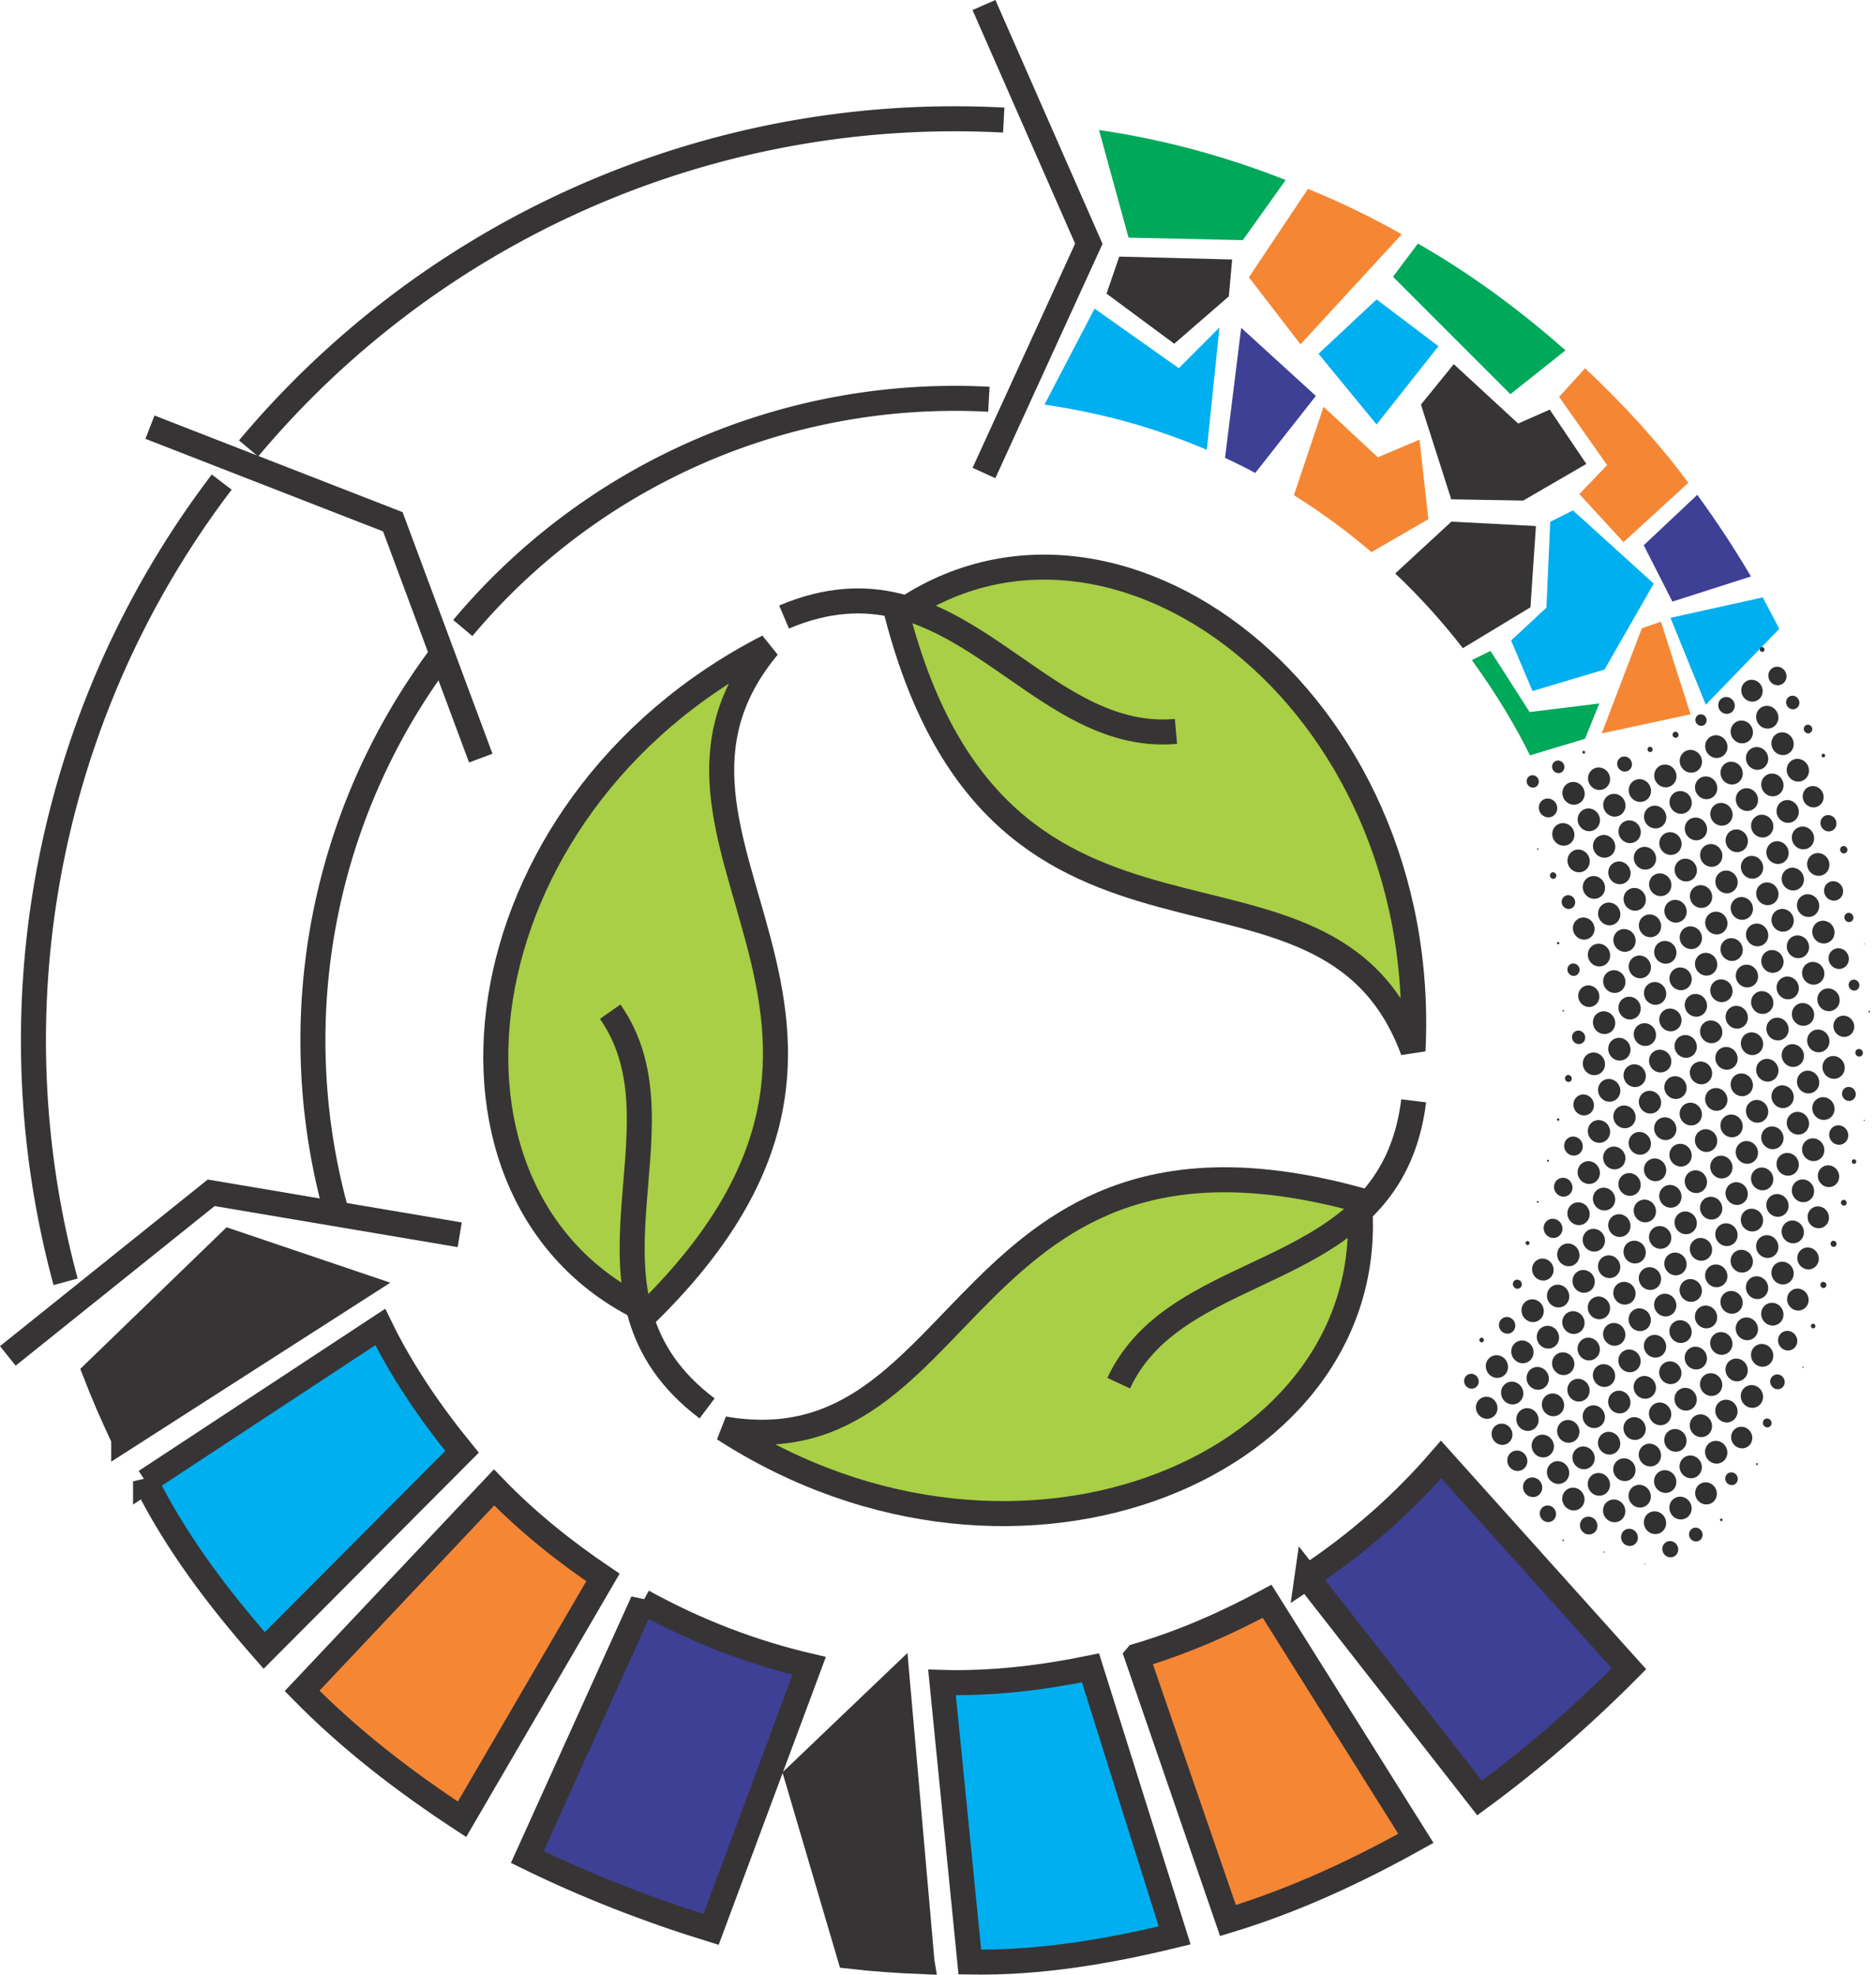 <?xml version="1.0" encoding="UTF-8"?>
<svg xmlns="http://www.w3.org/2000/svg" xml:space="preserve" width="300.945" height="316.669" style="shape-rendering:geometricPrecision;text-rendering:geometricPrecision;image-rendering:optimizeQuality;fill-rule:evenodd;clip-rule:evenodd" viewBox="0 0 951.78 1001.51">
  <defs>
    <style>.str0,.str1{stroke:#373435;stroke-width:12.69;stroke-miterlimit:2.613}.fil0{fill:none}.fil4{fill:#373435}.fil2{fill:#f58634}.fil6{fill:#a8cf45}.fil1{fill:#00afef}.fil5{fill:#00a859}.fil3{fill:#3e4095}</style>
  </defs>
  <g id="Layer_x0020_1">
    <g id="_2066851836448">
      <path d="M484.37 60.24c258.14 0 467.41 209.26 467.41 467.41 0 258.14-209.27 467.41-467.41 467.41S16.96 785.79 16.96 527.65 226.23 60.24 484.37 60.24" class="fil0"></path>
      <circle cx="484.37" cy="527.64" r="325.61" class="fil0"></circle>
      <path d="M126.11 227.44c88.81-105.98 219.99-167.2 358.26-167.2 8.29 0 16.59.22 24.87.66M33.29 650.09a467.6 467.6 0 0 1-16.32-122.45c0-102.29 33.55-201.76 95.52-283.14" class="fil0 str0"></path>
      <path d="M234.8 318.51c61.87-73.83 153.25-116.48 249.57-116.48 5.78 0 11.56.15 17.33.46M171.48 617.76a325.5 325.5 0 0 1-12.72-90.11c0-71.01 23.21-140.07 66.1-196.67" class="fil0 str1"></path>
      <path d="M73.85 751.3c39.69-26.1 79.39-52.2 119.08-78.3 10.88 22.32 25.14 43.24 41.47 63.31L134.04 837.06c-23.12-26.33-44.29-54.11-60.19-85.77zM492.04 995.08c-4.7-47.27-9.41-94.54-14.12-141.81 24.82.72 49.97-2.2 75.33-7.37 14.23 45.22 28.46 90.43 42.69 135.65-34.06 8.27-68.48 14.14-103.9 13.53z" class="fil1" style="stroke:#373435;stroke-width:12.69;stroke-miterlimit:2.613"></path>
      <path d="M250.66 754.37c17.03 17.63 35.68 32.44 55.24 45.67l-71.49 122.64c-29.39-19.24-56.92-40.44-81.15-65.13 32.47-34.39 64.93-68.79 97.4-103.18zM576.79 839.87c23.52-6.91 45.29-16.55 66.08-27.75 25.16 40.08 50.32 80.15 75.47 120.23-30.68 17.11-62.23 31.66-95.34 41.68-15.41-44.72-30.81-89.44-46.22-134.15z" class="fil2" style="stroke:#373435;stroke-width:12.69;stroke-miterlimit:2.613"></path>
      <path d="M326.13 812.29c27.65 15.23 55.81 25.87 84.41 32.56-16.59 44.56-33.19 89.12-49.78 133.68-32.23-9.94-63.36-22.09-93.23-36.72 19.53-43.18 39.07-86.35 58.6-129.53zM663.11 799.89c26.32-17.43 48.81-37.44 68.01-59.67 31.78 35.37 63.55 70.75 95.33 106.12-23.76 23.94-48.96 45.88-75.78 65.55l-87.56-112.01z" class="fil3" style="stroke:#373435;stroke-width:12.69;stroke-miterlimit:2.613"></path>
      <path d="m62.77 729.7 120.71-77.38-66.9-22.63-68.42 66.21c4.32 11.24 9.3 22.51 14.61 33.79zM467.77 994.87l-12.54-142.83-51.08 48.77 26.91 91.33c11.96 1.39 24.25 2.21 36.71 2.74z" class="fil4" style="stroke:#373435;stroke-width:12.69;stroke-miterlimit:2.613"></path>
      <path d="m3.97 687.67 103.17-82.72 126.09 21.29M76.08 216.65l123.22 47.98 44.61 119.85M499.21 2.55l53.2 121.07-53.2 116.28" class="fil0" style="stroke:#373435;stroke-width:12.69;stroke-miterlimit:2.613"></path>
      <path d="m557.58 65.94 14.98 54.57 57.97 1.29 21.74-30.5c-30.16-11.91-61.66-20.53-94.69-25.36" class="fil5"></path>
      <path d="m567.84 130.14 57.29 1.47-1.69 18.7-27.69 24.02-34.35-25.41z" class="fil4"></path>
      <path d="m529.91 205.19 25.42-48.66 42.72 30.2 20.62-20.62-6.38 62.02c-25.69-10.81-50.87-18.26-82.39-22.93z" class="fil1"></path>
      <path d="m633.62 140.65 29.96-44.83c17.48 7.09 33.16 14.8 47.57 23.02l-51.35 55.79z" class="fil2"></path>
      <path d="m621.51 232.24 8.21-65.97 37.88 34.53-30.75 39.07c-5.01-2.69-10.11-5.25-15.34-7.63" class="fil3"></path>
      <path d="m668.94 179.42 29.46-27.55 31.39 23.7-31.39 39.72z" class="fil1"></path>
      <path d="m656.45 251.16 15.05-44.84 27.54 25.62 21.14-8.97 4.48 40.35-28.85 16.69c-12.32-10.46-25.36-20.17-39.36-28.85" class="fil2"></path>
      <path d="m719.37 123.52-12.64 16.83 59.57 59.57 27.93-22.22c-23.59-20.87-48.46-39.09-74.86-54.18" class="fil5"></path>
      <path d="m720.91 205.19 16.66-20.5 32.66 30.11 16.02-7.05 18.57 27.54-32.02 18.58-36.52-.64zM707.86 290.84l28.5-26.28 42.89 2.23-2.79 41.22-34.29 20.72c-10-12.89-21.25-25.55-34.32-37.89z" class="fil4"></path>
      <path d="m804.18 186.77-13.16 14.51 24.34 34.59-14.09 14.73 22.42 24.34 32.87-30.08c-14.72-19.91-32.31-39.25-52.38-58.09" class="fil2"></path>
      <path d="m786.5 264.62 11.53-5.76 40.99 37.15-24.98 43.56-36.51 10.89-10.89-25.62 17.93-16.66z" class="fil1"></path>
      <path d="m746.74 334.77 9.45-4.64 19.86 31 35.36-4.36-7.27 17.92-27.92 8.39c-6.98-14.17-16.39-30.2-29.48-48.31" class="fil5"></path>
      <path d="m861.12 250.95-27.17 25.58 14.53 28.58 39.85-12.75c-8.3-14.15-17.42-27.93-27.21-41.41" class="fil3"></path>
      <path d="m902.71 318.92-37.28 38.5-17.92-44.08 46.84-10.36z" class="fil1"></path>
      <path d="m842.67 315.28 15.01 46.98-45.04 9.69 20.34-53.28z" class="fil2"></path>
      <path d="M367.2 724.66c150.26 97.02 335.09 17.58 322.39-116.09C485.35 552.45 494 746.59 367.2 724.66z" class="fil6" style="stroke:#373435;stroke-width:12.69;stroke-miterlimit:2.613"></path>
      <path d="M567.56 701.5c30.78-66.12 138.06-48.95 149.66-143.19" class="fil0" style="stroke:#373435;stroke-width:12.69;stroke-miterlimit:2.613"></path>
      <path d="M389.69 327.99c-159.15 81.62-182.77 281.41-60.66 337.25 150.73-148.81-21.73-238.4 60.66-337.25z" class="fil6" style="stroke:#373435;stroke-width:12.69;stroke-miterlimit:2.613"></path>
      <path d="M309.57 513.09c41.87 59.72-26.64 144.04 49.17 201.21" class="fil0" style="stroke:#373435;stroke-width:12.69;stroke-miterlimit:2.613"></path>
      <path d="M716.87 532.9c8.89-178.64-152.32-298.99-261.73-221.16 53.51 204.94 217.33 100.38 261.73 221.16z" class="fil6" style="stroke:#373435;stroke-width:12.69;stroke-miterlimit:2.613"></path>
      <path d="M596.63 370.96c-72.66 6.4-111.42-95.09-198.84-58.02" class="fil0" style="stroke:#373435;stroke-width:12.69;stroke-miterlimit:2.613"></path>
      <path d="M793.41 781a.393.393 0 0 0-.52-.15c-.18.1-.24.34-.13.52.11.19.34.25.52.15s.24-.34.13-.52m-4.55-15.3c-1.17-2.03-3.71-2.76-5.66-1.64-1.95 1.13-2.59 3.69-1.41 5.72 1.17 2.03 3.71 2.76 5.66 1.64 1.95-1.13 2.58-3.69 1.41-5.72m-7.11-13.82c-1.39-2.4-4.38-3.27-6.69-1.94s-3.06 4.36-1.67 6.76 4.38 3.27 6.69 1.94 3.06-4.36 1.67-6.76m-7.59-13.54c-1.44-2.5-4.56-3.4-6.97-2.02-2.4 1.39-3.18 4.54-1.74 7.04s4.56 3.4 6.97 2.02c2.4-1.39 3.18-4.54 1.74-7.04m-7.59-13.54c-1.5-2.6-4.74-3.54-7.24-2.09-2.5 1.44-3.31 4.72-1.81 7.32s4.74 3.54 7.24 2.09c2.5-1.44 3.31-4.72 1.81-7.32m-7.59-13.54c-1.56-2.7-4.92-3.67-7.51-2.17s-3.43 4.9-1.88 7.59c1.56 2.7 4.92 3.67 7.51 2.17s3.43-4.9 1.88-7.59m-9.28-12.57c-1.05-1.82-3.33-2.48-5.08-1.47s-2.32 3.31-1.27 5.13 3.33 2.48 5.08 1.47 2.32-3.31 1.27-5.13m64.33 88.33c-.08-.14-.26-.19-.39-.11-.14.08-.18.26-.1.4s.26.19.4.11.18-.26.1-.4zm-4.21-15.5c-1.26-2.18-3.99-2.97-6.08-1.76-2.1 1.21-2.78 3.96-1.52 6.15 1.26 2.18 3.99 2.97 6.08 1.76 2.1-1.21 2.78-3.96 1.52-6.15m-6.72-14.05c-1.61-2.79-5.08-3.79-7.76-2.24s-3.54 5.06-1.94 7.84c1.61 2.78 5.08 3.79 7.76 2.24s3.54-5.06 1.94-7.84m-7.76-13.44c-1.61-2.78-5.08-3.79-7.76-2.24s-3.54 5.06-1.94 7.84c1.61 2.78 5.08 3.79 7.76 2.24s3.54-5.06 1.94-7.84m-7.76-13.44c-1.61-2.79-5.08-3.79-7.76-2.24-2.68 1.54-3.54 5.06-1.94 7.84 1.61 2.78 5.08 3.79 7.76 2.24 2.68-1.54 3.54-5.06 1.94-7.84m-7.76-13.44c-1.61-2.79-5.08-3.79-7.76-2.24s-3.54 5.06-1.94 7.84c1.61 2.78 5.08 3.79 7.76 2.24s3.54-5.06 1.94-7.84m-7.76-13.44c-1.61-2.78-5.08-3.79-7.76-2.24s-3.54 5.06-1.94 7.84c1.61 2.78 5.08 3.79 7.76 2.24s3.54-5.06 1.94-7.84m-7.78-13.43c-1.6-2.77-5.06-3.77-7.73-2.23s-3.53 5.03-1.93 7.81c1.6 2.77 5.06 3.77 7.73 2.24 2.67-1.54 3.53-5.04 1.93-7.81zm-11.6-11.23c-.33-.57-1.04-.77-1.58-.46-.55.32-.72 1.03-.39 1.6s1.04.77 1.58.46c.55-.32.72-1.03.39-1.6m81.98 113.99c-.06-.11-.2-.15-.3-.09-.11.06-.14.2-.08.31s.2.15.3.09c.11-.06.14-.2.08-.31m-4.28-15.45c-1.22-2.11-3.84-2.87-5.87-1.7s-2.68 3.83-1.47 5.93c1.22 2.11 3.85 2.87 5.87 1.7s2.68-3.83 1.46-5.93zm-6.58-14.13c-1.61-2.78-5.08-3.79-7.76-2.24s-3.54 5.06-1.94 7.84c1.61 2.79 5.08 3.79 7.76 2.24s3.54-5.06 1.94-7.84m-7.76-13.44c-1.61-2.79-5.08-3.79-7.76-2.24-2.68 1.54-3.54 5.06-1.94 7.84 1.61 2.78 5.08 3.79 7.76 2.24 2.68-1.54 3.54-5.06 1.94-7.84m-7.76-13.44c-1.61-2.79-5.08-3.79-7.76-2.24s-3.54 5.06-1.94 7.84c1.61 2.78 5.08 3.79 7.76 2.24s3.54-5.06 1.94-7.84m-7.76-13.44c-1.61-2.79-5.08-3.79-7.76-2.24s-3.54 5.06-1.94 7.84c1.61 2.78 5.08 3.79 7.76 2.24s3.54-5.06 1.94-7.84m-7.76-13.44c-1.61-2.78-5.08-3.79-7.76-2.24s-3.54 5.06-1.94 7.84c1.61 2.79 5.08 3.79 7.76 2.24s3.54-5.06 1.94-7.84M785 696.26c-1.61-2.78-5.08-3.79-7.76-2.24-2.68 1.54-3.54 5.06-1.94 7.84 1.61 2.79 5.08 3.79 7.76 2.24 2.68-1.54 3.54-5.06 1.94-7.84m-7.76-13.44c-1.61-2.78-5.08-3.79-7.76-2.24s-3.54 5.06-1.94 7.84c1.61 2.78 5.08 3.79 7.76 2.24s3.54-5.06 1.94-7.84m-9.05-12.7c-1.18-2.04-3.73-2.78-5.69-1.65s-2.6 3.71-1.42 5.75 3.73 2.78 5.69 1.64c1.96-1.13 2.6-3.71 1.42-5.75zm82.68 113.58c-1.15-1.99-3.63-2.7-5.54-1.6s-2.53 3.61-1.38 5.6 3.63 2.7 5.54 1.6 2.53-3.61 1.38-5.59zm-6.37-14.24c-1.61-2.78-5.08-3.79-7.76-2.24-2.68 1.54-3.54 5.06-1.94 7.84 1.61 2.79 5.08 3.79 7.76 2.24 2.68-1.54 3.54-5.06 1.94-7.84m-7.76-13.44c-1.61-2.78-5.08-3.79-7.76-2.24s-3.54 5.06-1.94 7.84c1.61 2.78 5.08 3.79 7.76 2.24s3.54-5.06 1.94-7.84m-7.76-13.44c-1.61-2.79-5.08-3.79-7.76-2.24s-3.54 5.06-1.94 7.84c1.61 2.78 5.08 3.79 7.76 2.24s3.54-5.06 1.94-7.84m-7.76-13.44c-1.61-2.78-5.08-3.79-7.76-2.24s-3.54 5.06-1.94 7.84c1.61 2.78 5.08 3.79 7.76 2.24s3.54-5.06 1.94-7.84m-7.76-13.44c-1.61-2.79-5.08-3.79-7.76-2.24s-3.54 5.06-1.94 7.84c1.61 2.78 5.08 3.79 7.76 2.24s3.54-5.06 1.94-7.84m-7.76-13.44c-1.61-2.79-5.08-3.79-7.76-2.24s-3.54 5.06-1.94 7.84c1.61 2.78 5.08 3.79 7.76 2.24s3.54-5.06 1.94-7.84m-7.76-13.44c-1.61-2.78-5.08-3.79-7.76-2.24s-3.54 5.06-1.94 7.84c1.61 2.79 5.08 3.79 7.76 2.24s3.54-5.06 1.94-7.84m-7.76-13.44c-1.61-2.78-5.08-3.79-7.76-2.24s-3.54 5.06-1.94 7.84c1.61 2.79 5.08 3.79 7.76 2.24s3.54-5.06 1.94-7.84m-7.76-13.44c-1.61-2.79-5.08-3.79-7.76-2.24-2.68 1.54-3.54 5.06-1.94 7.84 1.61 2.78 5.08 3.79 7.76 2.24 2.68-1.54 3.54-5.06 1.94-7.84m-10.67-11.76c-.64-1.12-2.03-1.52-3.1-.9s-1.42 2.02-.77 3.14c.64 1.11 2.03 1.52 3.1.9s1.42-2.02.77-3.13zm91.55 126.39c-.98-1.69-3.09-2.3-4.71-1.36-1.63.94-2.16 3.07-1.18 4.77.98 1.69 3.09 2.3 4.72 1.36s2.15-3.07 1.18-4.76zm-5.86-14.54c-1.61-2.78-5.08-3.79-7.76-2.24s-3.54 5.06-1.94 7.84c1.61 2.79 5.08 3.79 7.76 2.24s3.54-5.06 1.94-7.84m-7.76-13.44c-1.61-2.78-5.08-3.79-7.76-2.24s-3.54 5.06-1.94 7.84c1.61 2.79 5.08 3.79 7.76 2.24s3.54-5.06 1.94-7.84m-7.76-13.44c-1.61-2.79-5.08-3.79-7.76-2.24s-3.54 5.06-1.94 7.84c1.61 2.78 5.08 3.79 7.76 2.24s3.54-5.06 1.94-7.84m-7.76-13.44c-1.61-2.79-5.08-3.79-7.76-2.24s-3.54 5.06-1.94 7.84c1.61 2.78 5.08 3.79 7.76 2.24s3.54-5.06 1.94-7.84m-7.76-13.44c-1.61-2.78-5.08-3.79-7.76-2.24s-3.54 5.06-1.94 7.84c1.61 2.78 5.08 3.79 7.76 2.24s3.54-5.06 1.94-7.84m-7.76-13.44c-1.61-2.78-5.08-3.79-7.76-2.24s-3.54 5.06-1.94 7.84c1.61 2.79 5.08 3.79 7.76 2.24s3.54-5.06 1.94-7.84m-7.76-13.44c-1.61-2.78-5.08-3.79-7.76-2.24-2.68 1.54-3.54 5.06-1.94 7.84 1.61 2.79 5.08 3.79 7.76 2.24 2.68-1.54 3.54-5.06 1.94-7.84m-7.76-13.44c-1.61-2.78-5.08-3.79-7.76-2.24s-3.54 5.06-1.94 7.84c1.61 2.78 5.08 3.79 7.76 2.24s3.54-5.06 1.94-7.84m-7.76-13.44c-1.61-2.78-5.08-3.79-7.76-2.24s-3.54 5.06-1.94 7.84c1.61 2.78 5.08 3.79 7.76 2.24s3.54-5.06 1.94-7.84m-7.93-13.34c-1.55-2.69-4.9-3.66-7.48-2.16-2.58 1.49-3.42 4.88-1.87 7.56 1.55 2.69 4.9 3.65 7.48 2.16s3.42-4.88 1.87-7.56m-11.58-11.24c-.28-.49-.9-.67-1.37-.4s-.63.89-.34 1.38c.28.49.9.67 1.37.39.47-.27.63-.89.34-1.38zm98 140.59a.64.64 0 0 0-.88-.25c-.31.18-.4.57-.22.89s.58.43.88.25.4-.57.22-.89m-3.6-15.85c-1.56-2.71-4.94-3.68-7.54-2.18s-3.45 4.92-1.89 7.63 4.94 3.69 7.55 2.18c2.6-1.5 3.45-4.92 1.88-7.63m-7.63-13.52c-1.61-2.78-5.08-3.79-7.76-2.24s-3.55 5.06-1.94 7.84c1.61 2.79 5.08 3.79 7.76 2.24s3.54-5.06 1.94-7.84m-7.76-13.44c-1.61-2.78-5.08-3.79-7.76-2.24s-3.54 5.06-1.94 7.84c1.61 2.78 5.08 3.79 7.76 2.24s3.54-5.06 1.94-7.84m-7.76-13.44c-1.61-2.78-5.08-3.79-7.76-2.24s-3.54 5.06-1.94 7.84c1.61 2.78 5.08 3.79 7.76 2.24s3.54-5.06 1.94-7.84m-7.76-13.44c-1.61-2.79-5.08-3.79-7.76-2.24s-3.55 5.06-1.94 7.84 5.08 3.79 7.76 2.24 3.54-5.06 1.94-7.84m-7.76-13.44c-1.61-2.79-5.08-3.79-7.76-2.24s-3.54 5.06-1.94 7.84c1.61 2.79 5.08 3.79 7.76 2.24s3.54-5.06 1.94-7.84m-7.76-13.44c-1.61-2.78-5.08-3.79-7.76-2.24s-3.55 5.06-1.94 7.84 5.08 3.79 7.76 2.24 3.54-5.06 1.94-7.84m-7.76-13.44c-1.61-2.78-5.08-3.79-7.76-2.24s-3.54 5.06-1.94 7.84c1.61 2.78 5.08 3.79 7.76 2.24s3.54-5.06 1.94-7.84m-7.76-13.44c-1.61-2.79-5.08-3.79-7.76-2.24s-3.54 5.06-1.94 7.84c1.61 2.78 5.08 3.79 7.76 2.24s3.54-5.06 1.94-7.84m-7.76-13.44c-1.61-2.79-5.08-3.79-7.76-2.24s-3.55 5.06-1.94 7.84 5.08 3.79 7.76 2.24 3.54-5.06 1.94-7.84m-8.52-13.01c-1.36-2.35-4.28-3.19-6.54-1.89s-2.99 4.26-1.63 6.61 4.28 3.19 6.54 1.89 2.99-4.26 1.63-6.61m-11.47-11.3c-.13-.22-.4-.3-.61-.18a.45.45 0 0 0-.15.62c.13.22.4.3.61.18s.28-.4.15-.61zm100.64 139.07c-.9-1.56-2.85-2.13-4.35-1.26s-1.99 2.84-1.08 4.4c.9 1.56 2.85 2.13 4.35 1.26s1.99-2.84 1.09-4.4zm-5.63-14.67c-1.61-2.78-5.08-3.79-7.76-2.24s-3.54 5.06-1.94 7.84c1.61 2.78 5.08 3.79 7.76 2.24s3.54-5.06 1.94-7.84m-7.76-13.44c-1.61-2.79-5.08-3.79-7.76-2.24s-3.54 5.06-1.94 7.84c1.61 2.78 5.08 3.79 7.76 2.24s3.54-5.06 1.94-7.84m-7.76-13.44c-1.61-2.79-5.08-3.79-7.76-2.24-2.68 1.54-3.54 5.06-1.94 7.84 1.61 2.78 5.08 3.79 7.76 2.24 2.68-1.54 3.54-5.06 1.94-7.84m-7.76-13.44c-1.61-2.78-5.08-3.79-7.76-2.24s-3.54 5.06-1.94 7.84c1.61 2.78 5.08 3.79 7.76 2.24s3.54-5.06 1.94-7.84m-7.76-13.44c-1.61-2.79-5.08-3.79-7.76-2.24s-3.54 5.06-1.94 7.84c1.61 2.78 5.08 3.79 7.76 2.24s3.54-5.06 1.94-7.84m-7.76-13.44c-1.61-2.78-5.08-3.79-7.76-2.24s-3.54 5.06-1.94 7.84c1.61 2.79 5.08 3.79 7.76 2.24s3.54-5.06 1.94-7.84M829 653.08c-1.61-2.78-5.08-3.79-7.76-2.24s-3.54 5.06-1.94 7.84c1.61 2.79 5.08 3.79 7.76 2.24s3.55-5.06 1.94-7.84m-7.76-13.44c-1.61-2.78-5.08-3.79-7.76-2.24s-3.54 5.06-1.94 7.84c1.61 2.78 5.08 3.79 7.76 2.24s3.54-5.06 1.94-7.84m-7.76-13.44c-1.61-2.78-5.08-3.79-7.76-2.24s-3.54 5.06-1.94 7.84c1.61 2.78 5.08 3.79 7.76 2.24s3.54-5.06 1.94-7.84m-7.76-13.44c-1.61-2.79-5.08-3.79-7.76-2.24s-3.54 5.06-1.94 7.84c1.61 2.78 5.08 3.79 7.76 2.24s3.54-5.06 1.94-7.84m-8.6-12.96c-1.33-2.3-4.2-3.13-6.42-1.86-2.21 1.28-2.93 4.18-1.6 6.49 1.33 2.3 4.2 3.14 6.42 1.86s2.93-4.18 1.6-6.49m-11.35-11.37c-.14-.24-.44-.33-.67-.19-.23.13-.3.44-.17.68.14.24.44.33.67.19.23-.13.3-.44.17-.68m106.06 153.86c-.14-.24-.44-.33-.67-.19-.23.13-.3.44-.17.68.14.24.44.33.67.19.23-.13.31-.44.17-.68m-3.58-15.86c-1.52-2.64-4.82-3.6-7.36-2.13s-3.36 4.8-1.84 7.44c1.53 2.64 4.82 3.6 7.36 2.13s3.36-4.8 1.84-7.44m-7.51-13.58c-1.61-2.79-5.08-3.79-7.76-2.24s-3.54 5.06-1.94 7.84c1.61 2.78 5.08 3.79 7.76 2.24s3.54-5.06 1.94-7.84m-7.76-13.44c-1.61-2.79-5.08-3.79-7.76-2.24s-3.54 5.06-1.94 7.84c1.61 2.78 5.08 3.79 7.76 2.24s3.54-5.06 1.94-7.84m-7.76-13.44c-1.61-2.78-5.08-3.79-7.76-2.24s-3.54 5.06-1.94 7.84c1.61 2.78 5.08 3.79 7.76 2.24s3.54-5.06 1.94-7.84m-7.76-13.44c-1.61-2.79-5.08-3.79-7.76-2.24-2.68 1.54-3.54 5.06-1.94 7.84 1.61 2.79 5.08 3.79 7.76 2.24s3.54-5.06 1.94-7.84m-7.76-13.44c-1.61-2.78-5.08-3.79-7.76-2.24s-3.54 5.06-1.94 7.84c1.61 2.78 5.08 3.79 7.76 2.24s3.54-5.06 1.94-7.84m-7.76-13.44c-1.61-2.78-5.08-3.79-7.76-2.24s-3.54 5.06-1.94 7.84c1.61 2.78 5.08 3.79 7.76 2.24s3.54-5.06 1.94-7.84m-7.76-13.44c-1.61-2.78-5.08-3.79-7.76-2.24s-3.54 5.06-1.94 7.84c1.61 2.78 5.08 3.79 7.76 2.24s3.54-5.06 1.94-7.84m-7.76-13.44c-1.61-2.79-5.08-3.79-7.76-2.24-2.68 1.54-3.54 5.06-1.94 7.84 1.61 2.78 5.08 3.79 7.76 2.24 2.68-1.54 3.54-5.06 1.94-7.84m-7.76-13.44c-1.61-2.79-5.08-3.79-7.76-2.24s-3.54 5.06-1.94 7.84c1.61 2.78 5.08 3.79 7.76 2.24s3.54-5.06 1.94-7.84m-7.76-13.44c-1.61-2.79-5.08-3.79-7.76-2.24s-3.54 5.06-1.94 7.84c1.61 2.78 5.08 3.79 7.76 2.24s3.54-5.06 1.94-7.84m-8.56-12.98c-1.34-2.33-4.24-3.17-6.48-1.87-2.24 1.29-2.96 4.22-1.62 6.55s4.24 3.17 6.48 1.87c2.24-1.29 2.96-4.22 1.62-6.55m-11.3-11.4c-.17-.3-.54-.4-.82-.24s-.37.54-.2.83c.17.3.54.4.82.24a.61.61 0 0 0 .21-.83zm107.45 153.06c-.63-1.09-1.99-1.49-3.04-.88s-1.39 1.98-.76 3.07 1.99 1.49 3.04.88 1.39-1.98.76-3.08zm-4.81-15.14c-1.61-2.78-5.08-3.79-7.76-2.24s-3.54 5.06-1.94 7.84c1.61 2.78 5.08 3.79 7.76 2.24s3.54-5.06 1.94-7.84m-7.76-13.44c-1.61-2.79-5.08-3.79-7.76-2.24-2.68 1.54-3.54 5.06-1.94 7.84 1.61 2.78 5.08 3.79 7.76 2.24 2.68-1.54 3.54-5.06 1.94-7.84m-7.76-13.44c-1.61-2.79-5.08-3.79-7.76-2.24s-3.54 5.06-1.94 7.84c1.61 2.78 5.08 3.79 7.76 2.24s3.54-5.06 1.94-7.84m-7.76-13.44c-1.61-2.79-5.08-3.79-7.76-2.24s-3.54 5.06-1.94 7.84c1.61 2.78 5.08 3.79 7.76 2.24s3.54-5.06 1.94-7.84m-7.76-13.44c-1.61-2.78-5.08-3.79-7.76-2.24s-3.54 5.06-1.94 7.84c1.61 2.79 5.08 3.79 7.76 2.24s3.54-5.06 1.94-7.84m-7.76-13.44c-1.61-2.78-5.08-3.79-7.76-2.24-2.68 1.54-3.54 5.06-1.94 7.84 1.61 2.79 5.08 3.79 7.76 2.24 2.68-1.54 3.54-5.06 1.94-7.84m-7.76-13.44c-1.61-2.79-5.08-3.79-7.76-2.24s-3.54 5.06-1.94 7.84c1.61 2.78 5.08 3.79 7.76 2.24s3.54-5.06 1.94-7.84m-7.76-13.44c-1.61-2.79-5.08-3.79-7.76-2.24s-3.54 5.06-1.94 7.84c1.61 2.78 5.08 3.79 7.76 2.24s3.54-5.06 1.94-7.84m-7.76-13.44c-1.61-2.78-5.08-3.79-7.76-2.24s-3.54 5.06-1.94 7.84c1.61 2.78 5.08 3.79 7.76 2.24s3.54-5.06 1.94-7.84m-7.76-13.44c-1.61-2.79-5.08-3.79-7.76-2.24-2.68 1.54-3.54 5.06-1.94 7.84 1.61 2.79 5.08 3.79 7.76 2.24s3.54-5.06 1.94-7.84m-7.76-13.44c-1.61-2.78-5.08-3.79-7.76-2.24s-3.54 5.06-1.94 7.84c1.61 2.78 5.08 3.79 7.76 2.24s3.54-5.06 1.94-7.84m-8.14-13.22c-1.48-2.57-4.68-3.49-7.15-2.07s-3.26 4.66-1.78 7.22c1.48 2.57 4.68 3.49 7.15 2.07s3.27-4.66 1.78-7.22m-10.74-11.72c-.49-.85-1.56-1.16-2.37-.68-.82.47-1.08 1.55-.59 2.4s1.55 1.16 2.37.69 1.08-1.55.59-2.4zm107.74 152.9c-1.05-1.81-3.31-2.47-5.05-1.46s-2.31 3.29-1.26 5.1 3.31 2.47 5.05 1.46 2.31-3.29 1.26-5.1m-6.07-14.42c-1.61-2.79-5.08-3.79-7.76-2.24s-3.54 5.06-1.94 7.84c1.61 2.78 5.08 3.79 7.76 2.24s3.54-5.06 1.94-7.84m-7.76-13.44c-1.61-2.78-5.08-3.79-7.76-2.24s-3.54 5.06-1.94 7.84c1.61 2.78 5.08 3.79 7.76 2.24s3.54-5.06 1.94-7.84m-7.76-13.44c-1.61-2.79-5.08-3.79-7.76-2.24s-3.54 5.06-1.94 7.84c1.61 2.79 5.08 3.79 7.76 2.24 2.68-1.54 3.54-5.06 1.94-7.84m-7.76-13.44c-1.61-2.78-5.08-3.79-7.76-2.24s-3.54 5.06-1.94 7.84c1.61 2.78 5.08 3.79 7.76 2.24s3.54-5.06 1.94-7.84m-7.76-13.44c-1.61-2.78-5.08-3.79-7.76-2.24s-3.54 5.06-1.94 7.84c1.61 2.79 5.08 3.79 7.76 2.24s3.54-5.06 1.94-7.84m-7.76-13.44c-1.61-2.78-5.08-3.79-7.76-2.24s-3.54 5.06-1.94 7.84c1.61 2.78 5.08 3.79 7.76 2.24s3.54-5.06 1.94-7.84m-7.76-13.44c-1.61-2.79-5.08-3.79-7.76-2.24-2.68 1.54-3.54 5.06-1.94 7.84 1.61 2.78 5.08 3.79 7.76 2.24 2.68-1.54 3.54-5.06 1.94-7.84m-7.76-13.44c-1.61-2.79-5.08-3.79-7.76-2.24s-3.54 5.06-1.94 7.84c1.61 2.78 5.08 3.79 7.76 2.24s3.54-5.06 1.94-7.84m-7.76-13.44c-1.61-2.78-5.08-3.79-7.76-2.24s-3.54 5.06-1.94 7.84c1.61 2.79 5.08 3.79 7.76 2.24s3.54-5.06 1.94-7.84m-7.76-13.44c-1.61-2.78-5.08-3.79-7.76-2.24s-3.54 5.06-1.94 7.84c1.61 2.79 5.08 3.79 7.76 2.24s3.54-5.06 1.94-7.84m-7.76-13.44c-1.61-2.78-5.08-3.79-7.76-2.24-2.68 1.54-3.54 5.06-1.94 7.84 1.61 2.79 5.08 3.79 7.76 2.24 2.68-1.54 3.54-5.06 1.94-7.84m-7.78-13.43c-1.6-2.77-5.06-3.77-7.73-2.23s-3.53 5.04-1.93 7.81 5.06 3.77 7.73 2.23 3.53-5.03 1.93-7.81m-9.72-12.31c-.95-1.65-3.01-2.24-4.59-1.33-1.59.91-2.1 2.99-1.15 4.64s3.01 2.24 4.59 1.33c1.59-.91 2.1-2.99 1.15-4.64m-10.31-11.97a.383.383 0 0 0-.52-.15c-.18.1-.24.34-.13.52.11.19.34.25.52.15s.24-.34.13-.52m121.53 180.78c-.09-.15-.28-.21-.43-.12-.15.08-.19.28-.11.43.09.15.28.21.43.12.15-.08.19-.28.11-.43m-3.85-15.7c-1.39-2.4-4.38-3.27-6.69-1.94s-3.06 4.36-1.67 6.76 4.38 3.27 6.69 1.94 3.06-4.36 1.67-6.76m-7.1-13.83c-1.61-2.79-5.08-3.79-7.76-2.24s-3.54 5.06-1.94 7.84c1.61 2.78 5.08 3.79 7.76 2.24s3.54-5.06 1.94-7.84m-7.76-13.44c-1.61-2.78-5.08-3.79-7.76-2.24s-3.54 5.06-1.94 7.84c1.61 2.79 5.08 3.79 7.76 2.24s3.54-5.06 1.94-7.84m-7.76-13.44c-1.61-2.78-5.08-3.79-7.76-2.24s-3.54 5.06-1.94 7.84c1.61 2.79 5.08 3.79 7.76 2.24s3.54-5.06 1.94-7.84m-7.76-13.44c-1.61-2.78-5.08-3.79-7.76-2.24-2.68 1.54-3.54 5.06-1.94 7.84 1.61 2.79 5.08 3.79 7.76 2.24 2.68-1.54 3.54-5.06 1.94-7.84M873 609.95c-1.61-2.79-5.08-3.79-7.76-2.24s-3.54 5.06-1.94 7.84c1.61 2.78 5.08 3.79 7.76 2.24s3.54-5.06 1.94-7.84m-7.76-13.44c-1.61-2.78-5.08-3.79-7.76-2.24s-3.54 5.06-1.94 7.84c1.61 2.78 5.08 3.79 7.76 2.24s3.54-5.06 1.94-7.84m-7.76-13.44c-1.61-2.78-5.08-3.79-7.76-2.24s-3.54 5.06-1.94 7.84c1.61 2.78 5.08 3.79 7.76 2.24s3.54-5.06 1.94-7.84m-7.76-13.44c-1.61-2.79-5.08-3.79-7.76-2.24s-3.54 5.06-1.94 7.84c1.61 2.79 5.08 3.79 7.76 2.24 2.68-1.54 3.54-5.06 1.94-7.84m-7.76-13.44c-1.61-2.78-5.08-3.79-7.76-2.24s-3.54 5.06-1.94 7.84c1.61 2.78 5.08 3.79 7.76 2.24s3.54-5.06 1.94-7.84m-7.76-13.44c-1.61-2.78-5.08-3.79-7.76-2.24s-3.54 5.06-1.94 7.84c1.61 2.79 5.08 3.79 7.76 2.24s3.54-5.06 1.94-7.84m-7.76-13.44c-1.61-2.78-5.08-3.79-7.76-2.24s-3.54 5.06-1.94 7.84c1.61 2.79 5.08 3.79 7.76 2.24s3.54-5.06 1.94-7.84m-7.76-13.44c-1.61-2.79-5.08-3.79-7.76-2.24-2.68 1.54-3.54 5.06-1.94 7.84 1.61 2.78 5.08 3.79 7.76 2.24 2.68-1.54 3.54-5.06 1.94-7.84m-8.01-13.3c-1.53-2.64-4.82-3.6-7.36-2.13s-3.36 4.8-1.84 7.44c1.53 2.64 4.82 3.6 7.36 2.13s3.36-4.8 1.84-7.44m-9.72-12.31c-.88-1.52-2.77-2.07-4.23-1.22-1.46.84-1.93 2.76-1.05 4.27.88 1.52 2.77 2.07 4.23 1.22 1.46-.84 1.93-2.76 1.06-4.27zm-9.91-12.2c-.16-.28-.52-.39-.79-.23s-.36.52-.2.8.52.39.79.23.36-.52.2-.8m129.84 193.91c-.33-.57-1.04-.77-1.58-.46-.55.32-.72 1.03-.39 1.6s1.04.77 1.58.46c.55-.31.72-1.03.39-1.6m-4.07-15.57c-1.55-2.69-4.9-3.65-7.48-2.16s-3.42 4.88-1.87 7.56c1.55 2.69 4.9 3.66 7.48 2.16 2.58-1.49 3.42-4.88 1.87-7.56m-7.59-13.54c-1.61-2.79-5.08-3.79-7.76-2.24s-3.54 5.06-1.94 7.84c1.61 2.79 5.08 3.79 7.76 2.24 2.68-1.54 3.54-5.06 1.94-7.84m-7.76-13.44c-1.61-2.78-5.08-3.79-7.76-2.24s-3.54 5.06-1.94 7.84c1.61 2.78 5.08 3.79 7.76 2.24s3.54-5.06 1.94-7.84m-7.76-13.44c-1.61-2.78-5.08-3.79-7.76-2.24s-3.54 5.06-1.94 7.84c1.61 2.79 5.08 3.79 7.76 2.24s3.54-5.06 1.94-7.84m-7.76-13.44c-1.61-2.78-5.08-3.79-7.76-2.24s-3.54 5.06-1.94 7.84c1.61 2.78 5.08 3.79 7.76 2.24s3.54-5.06 1.94-7.84m-7.76-13.44c-1.61-2.79-5.08-3.79-7.76-2.24s-3.54 5.06-1.94 7.84c1.61 2.78 5.08 3.79 7.76 2.24s3.54-5.06 1.94-7.84m-7.76-13.44c-1.61-2.79-5.08-3.79-7.76-2.24s-3.54 5.06-1.94 7.84c1.61 2.78 5.08 3.79 7.76 2.24s3.54-5.06 1.94-7.84m-7.76-13.44c-1.61-2.78-5.08-3.79-7.76-2.24s-3.54 5.06-1.94 7.84c1.61 2.79 5.08 3.79 7.76 2.24s3.54-5.06 1.94-7.84m-7.76-13.44c-1.61-2.78-5.08-3.79-7.76-2.24s-3.54 5.06-1.94 7.84c1.61 2.79 5.08 3.79 7.76 2.24s3.54-5.06 1.94-7.84m-7.76-13.44c-1.61-2.78-5.08-3.79-7.76-2.24-2.68 1.54-3.54 5.06-1.94 7.84 1.61 2.79 5.08 3.79 7.76 2.24 2.68-1.54 3.54-5.06 1.94-7.84m-7.76-13.44c-1.61-2.78-5.08-3.79-7.76-2.24s-3.54 5.06-1.94 7.84c1.61 2.78 5.08 3.79 7.76 2.24s3.54-5.06 1.94-7.84m-7.76-13.44c-1.61-2.78-5.08-3.79-7.76-2.24s-3.54 5.06-1.94 7.84c1.61 2.78 5.08 3.79 7.76 2.24s3.54-5.06 1.94-7.84m-7.76-13.44c-1.61-2.78-5.08-3.79-7.76-2.24s-3.54 5.06-1.94 7.84c1.61 2.78 5.08 3.79 7.76 2.24s3.54-5.06 1.94-7.84m-7.76-13.44c-1.61-2.79-5.08-3.79-7.76-2.24s-3.54 5.06-1.94 7.84c1.61 2.79 5.08 3.79 7.76 2.24 2.68-1.54 3.54-5.06 1.94-7.84m-7.89-13.37c-1.56-2.71-4.94-3.68-7.54-2.18s-3.45 4.92-1.88 7.62c1.56 2.71 4.94 3.68 7.54 2.18s3.45-4.92 1.88-7.62m-9.53-12.42c-.98-1.69-3.09-2.3-4.71-1.36-1.63.94-2.15 3.07-1.18 4.76.98 1.69 3.09 2.3 4.71 1.36 1.63-.94 2.15-3.07 1.18-4.76m-9.32-12.54c-.46-.8-1.45-1.08-2.22-.64s-1.01 1.45-.55 2.24c.46.8 1.45 1.08 2.22.64s1.01-1.45.55-2.24m-8.85-12.82a.354.354 0 0 0-.49-.14c-.17.1-.22.32-.12.49s.32.24.49.14.22-.32.12-.49m145.88 220.49c-.43-.75-1.37-1.03-2.1-.61-.72.42-.96 1.37-.52 2.12s1.38 1.02 2.1.61c.72-.42.96-1.37.52-2.12m-4.4-15.39c-1.55-2.69-4.9-3.65-7.48-2.16s-3.42 4.88-1.87 7.56c1.55 2.69 4.9 3.65 7.48 2.16s3.42-4.88 1.87-7.56m-7.59-13.54c-1.61-2.78-5.08-3.79-7.76-2.24s-3.54 5.06-1.94 7.84c1.61 2.79 5.08 3.79 7.76 2.24s3.54-5.06 1.94-7.84m-7.76-13.44c-1.61-2.78-5.08-3.79-7.76-2.24s-3.54 5.06-1.94 7.84c1.61 2.78 5.08 3.79 7.76 2.24s3.54-5.06 1.94-7.84m-7.76-13.44c-1.61-2.79-5.08-3.79-7.76-2.24s-3.54 5.06-1.94 7.84c1.61 2.78 5.08 3.79 7.76 2.24s3.54-5.06 1.94-7.84m-7.76-13.44c-1.61-2.78-5.08-3.79-7.76-2.24s-3.54 5.06-1.94 7.84c1.61 2.78 5.08 3.79 7.76 2.24s3.54-5.06 1.94-7.84m-7.76-13.44c-1.61-2.78-5.08-3.79-7.76-2.24-2.68 1.54-3.54 5.06-1.94 7.84 1.61 2.78 5.08 3.79 7.76 2.24s3.54-5.06 1.94-7.84m-7.76-13.44c-1.61-2.79-5.08-3.79-7.76-2.24s-3.54 5.06-1.94 7.84c1.61 2.79 5.08 3.79 7.76 2.24 2.68-1.54 3.54-5.06 1.94-7.84m-7.76-13.44c-1.61-2.78-5.08-3.79-7.76-2.24s-3.54 5.06-1.94 7.84c1.61 2.78 5.08 3.79 7.76 2.24s3.54-5.06 1.94-7.84m-7.76-13.44c-1.61-2.78-5.08-3.79-7.76-2.24s-3.54 5.06-1.94 7.84c1.61 2.79 5.08 3.79 7.76 2.24s3.54-5.06 1.94-7.84m-7.76-13.44c-1.61-2.78-5.08-3.79-7.76-2.24s-3.54 5.06-1.94 7.84c1.61 2.79 5.08 3.79 7.76 2.24s3.54-5.06 1.94-7.84m-7.76-13.44c-1.61-2.79-5.08-3.79-7.76-2.24s-3.54 5.06-1.94 7.84c1.61 2.78 5.08 3.79 7.76 2.24s3.54-5.06 1.94-7.84m-7.76-13.44c-1.61-2.79-5.08-3.79-7.76-2.24s-3.54 5.06-1.94 7.84c1.61 2.78 5.08 3.79 7.76 2.24s3.54-5.06 1.94-7.84m-7.76-13.44c-1.61-2.78-5.08-3.79-7.76-2.24s-3.54 5.06-1.94 7.84c1.61 2.79 5.08 3.79 7.76 2.24s3.54-5.06 1.94-7.84m-7.76-13.44c-1.61-2.78-5.08-3.79-7.76-2.24s-3.54 5.06-1.94 7.84c1.61 2.79 5.08 3.79 7.76 2.24s3.54-5.06 1.94-7.84m-7.76-13.44c-1.61-2.78-5.08-3.79-7.76-2.24s-3.54 5.06-1.94 7.84c1.61 2.78 5.08 3.79 7.76 2.24 2.68-1.54 3.54-5.06 1.94-7.84m-7.76-13.44c-1.61-2.78-5.08-3.79-7.76-2.24s-3.54 5.06-1.94 7.84c1.61 2.78 5.08 3.79 7.76 2.24s3.54-5.06 1.94-7.84m-7.8-13.42c-1.59-2.76-5.04-3.76-7.7-2.23s-3.52 5.02-1.92 7.78c1.59 2.76 5.04 3.76 7.7 2.22 2.66-1.53 3.51-5.02 1.92-7.78zm-8.56-12.98c-1.33-2.3-4.2-3.13-6.42-1.86-2.21 1.28-2.93 4.18-1.6 6.49 1.33 2.3 4.2 3.14 6.42 1.86 2.21-1.28 2.93-4.18 1.6-6.49m-9.13-12.65c-.88-1.52-2.77-2.07-4.23-1.22-1.46.84-1.93 2.76-1.06 4.27.88 1.52 2.77 2.07 4.23 1.22 1.46-.84 1.93-2.76 1.05-4.27zm151.28 235.3c-.43-.74-1.35-1.01-2.07-.6-.71.41-.95 1.35-.52 2.09s1.36 1.01 2.07.6.94-1.35.52-2.09m-4.4-15.39c-1.54-2.68-4.88-3.64-7.45-2.16s-3.4 4.86-1.86 7.53c1.54 2.68 4.88 3.64 7.45 2.16s3.4-4.86 1.86-7.53m-7.57-13.55c-1.61-2.78-5.08-3.79-7.76-2.24s-3.54 5.06-1.94 7.84c1.61 2.79 5.08 3.79 7.76 2.24s3.54-5.06 1.94-7.84m-7.76-13.44c-1.61-2.78-5.08-3.79-7.76-2.24-2.68 1.54-3.54 5.06-1.94 7.84 1.61 2.78 5.08 3.79 7.76 2.24s3.54-5.06 1.94-7.84m-7.76-13.44c-1.61-2.79-5.08-3.79-7.76-2.24s-3.54 5.06-1.94 7.84c1.61 2.78 5.08 3.79 7.76 2.24s3.54-5.06 1.94-7.84m-7.76-13.44c-1.61-2.79-5.08-3.79-7.76-2.24s-3.54 5.06-1.94 7.84c1.61 2.78 5.08 3.79 7.76 2.24s3.54-5.06 1.94-7.84m-7.76-13.44c-1.61-2.78-5.08-3.79-7.76-2.24s-3.54 5.06-1.94 7.84c1.61 2.79 5.08 3.79 7.76 2.24s3.54-5.06 1.94-7.84m-7.76-13.44c-1.61-2.78-5.08-3.79-7.76-2.24s-3.54 5.06-1.94 7.84c1.61 2.79 5.08 3.79 7.76 2.24s3.54-5.06 1.94-7.84m-7.76-13.44c-1.61-2.78-5.08-3.79-7.76-2.24s-3.54 5.06-1.94 7.84c1.61 2.78 5.08 3.79 7.76 2.24s3.54-5.06 1.94-7.84m-7.76-13.44c-1.61-2.78-5.08-3.79-7.76-2.24s-3.54 5.06-1.94 7.84c1.61 2.78 5.08 3.79 7.76 2.24s3.54-5.06 1.94-7.84m-7.76-13.44c-1.61-2.78-5.08-3.79-7.76-2.24s-3.54 5.06-1.94 7.84c1.61 2.78 5.08 3.79 7.76 2.24s3.54-5.06 1.94-7.84m-7.76-13.44c-1.61-2.79-5.08-3.79-7.76-2.24-2.68 1.54-3.54 5.06-1.94 7.84 1.61 2.78 5.08 3.79 7.76 2.24 2.68-1.54 3.54-5.06 1.94-7.84m-7.76-13.44c-1.61-2.79-5.08-3.79-7.76-2.24s-3.54 5.06-1.94 7.84c1.61 2.78 5.08 3.79 7.76 2.24 2.68-1.54 3.54-5.06 1.94-7.84m-7.76-13.44c-1.61-2.78-5.08-3.79-7.76-2.24s-3.54 5.06-1.94 7.84c1.61 2.78 5.08 3.79 7.76 2.24s3.54-5.06 1.94-7.84m-7.76-13.44c-1.61-2.78-5.08-3.79-7.76-2.24s-3.54 5.06-1.94 7.84c1.61 2.79 5.08 3.79 7.76 2.24s3.54-5.06 1.94-7.84m-7.76-13.44c-1.61-2.78-5.08-3.79-7.76-2.24s-3.54 5.06-1.94 7.84c1.61 2.79 5.08 3.79 7.76 2.24s3.54-5.06 1.94-7.84m-7.76-13.44c-1.61-2.79-5.08-3.79-7.76-2.24s-3.54 5.06-1.94 7.84c1.61 2.78 5.08 3.79 7.76 2.24s3.54-5.06 1.94-7.84m-7.76-13.44c-1.61-2.79-5.08-3.79-7.76-2.24s-3.54 5.06-1.94 7.84c1.61 2.78 5.08 3.79 7.76 2.24s3.54-5.06 1.94-7.84m-9.93-12.19c-.89-1.54-2.81-2.1-4.29-1.24-1.48.85-1.96 2.8-1.07 4.33.89 1.54 2.81 2.1 4.29 1.24 1.48-.85 1.96-2.79 1.07-4.33m143.43 221.91c-.41-.71-1.29-.97-1.98-.57-.68.39-.9 1.29-.49 2s1.29.97 1.98.57c.68-.39.9-1.29.49-2m-4.36-15.41c-1.54-2.66-4.86-3.63-7.42-2.15s-3.39 4.84-1.85 7.5 4.86 3.63 7.42 2.15 3.39-4.84 1.85-7.5m-7.55-13.56c-1.61-2.79-5.08-3.79-7.76-2.24s-3.54 5.06-1.94 7.84c1.61 2.78 5.08 3.79 7.76 2.24s3.54-5.06 1.94-7.84m-7.76-13.44c-1.61-2.78-5.08-3.79-7.76-2.24s-3.54 5.06-1.94 7.84c1.61 2.78 5.08 3.79 7.76 2.24s3.54-5.06 1.94-7.84m-7.76-13.44c-1.61-2.79-5.08-3.79-7.76-2.24-2.68 1.54-3.54 5.06-1.94 7.84 1.61 2.78 5.08 3.79 7.76 2.24 2.68-1.54 3.54-5.06 1.94-7.84m-7.76-13.44c-1.61-2.79-5.08-3.79-7.76-2.24s-3.54 5.06-1.94 7.84c1.61 2.78 5.08 3.79 7.76 2.24s3.54-5.06 1.94-7.84m-7.76-13.44c-1.61-2.78-5.08-3.79-7.76-2.24s-3.54 5.06-1.94 7.84c1.61 2.78 5.08 3.79 7.76 2.24s3.54-5.06 1.94-7.84m-7.76-13.44c-1.61-2.78-5.08-3.79-7.76-2.24s-3.54 5.06-1.94 7.84c1.61 2.79 5.08 3.79 7.76 2.24s3.54-5.06 1.94-7.84m-7.76-13.44c-1.61-2.78-5.08-3.79-7.76-2.24-2.68 1.54-3.54 5.06-1.94 7.84 1.61 2.79 5.08 3.79 7.76 2.24 2.68-1.54 3.54-5.06 1.94-7.84m-7.76-13.44c-1.61-2.79-5.08-3.79-7.76-2.24s-3.54 5.06-1.94 7.84c1.61 2.78 5.08 3.79 7.76 2.24s3.54-5.06 1.94-7.84m-7.76-13.44c-1.61-2.79-5.08-3.79-7.76-2.24s-3.54 5.06-1.94 7.84c1.61 2.78 5.08 3.79 7.76 2.24s3.54-5.06 1.94-7.84m-7.76-13.44c-1.61-2.78-5.08-3.79-7.76-2.24s-3.54 5.06-1.94 7.84c1.61 2.79 5.08 3.79 7.76 2.24s3.54-5.06 1.94-7.84m-7.76-13.44c-1.61-2.78-5.08-3.79-7.76-2.24s-3.54 5.06-1.94 7.84c1.61 2.79 5.08 3.79 7.76 2.24s3.54-5.06 1.94-7.84m-7.76-13.44c-1.61-2.78-5.08-3.79-7.76-2.24s-3.54 5.06-1.94 7.84c1.61 2.78 5.08 3.79 7.76 2.24s3.54-5.06 1.94-7.84m-7.76-13.44c-1.61-2.78-5.08-3.79-7.76-2.24s-3.54 5.06-1.94 7.84c1.61 2.78 5.08 3.79 7.76 2.24s3.54-5.06 1.94-7.84m-7.76-13.44c-1.61-2.78-5.08-3.79-7.76-2.24s-3.54 5.06-1.94 7.84c1.61 2.78 5.08 3.79 7.76 2.24s3.54-5.06 1.94-7.84m-7.82-13.41c-1.59-2.75-5.02-3.74-7.67-2.22-2.65 1.53-3.5 5-1.91 7.75s5.02 3.74 7.67 2.22c2.65-1.53 3.5-5 1.91-7.75m-11.96-11.02c-.2-.34-.62-.46-.94-.27-.33.19-.43.61-.24.95.2.34.62.46.94.27.33-.19.43-.61.24-.95M941.6 588.55c-.32-.56-1.01-.76-1.55-.45s-.71 1.01-.39 1.57 1.02.76 1.55.45.71-1.01.39-1.57m-4.59-15.28c-1.37-2.38-4.34-3.24-6.63-1.92s-3.03 4.32-1.65 6.7c1.37 2.38 4.34 3.24 6.63 1.92s3.03-4.32 1.66-6.7zm-7.06-13.85c-1.61-2.79-5.08-3.79-7.76-2.24s-3.54 5.06-1.94 7.84c1.61 2.78 5.08 3.79 7.76 2.24s3.54-5.06 1.94-7.84m-7.76-13.44c-1.61-2.79-5.08-3.79-7.76-2.24s-3.54 5.06-1.94 7.84c1.61 2.78 5.08 3.79 7.76 2.24s3.54-5.06 1.94-7.84m-7.76-13.44c-1.61-2.78-5.08-3.79-7.76-2.24s-3.54 5.06-1.94 7.84c1.61 2.79 5.08 3.79 7.76 2.24s3.54-5.06 1.94-7.84m-7.76-13.44c-1.61-2.78-5.08-3.79-7.76-2.24-2.68 1.54-3.54 5.06-1.94 7.84 1.61 2.79 5.08 3.79 7.76 2.24 2.68-1.54 3.54-5.06 1.94-7.84m-7.76-13.44c-1.61-2.78-5.08-3.79-7.76-2.24s-3.54 5.06-1.94 7.84c1.61 2.78 5.08 3.79 7.76 2.24s3.54-5.06 1.94-7.84m-7.76-13.44c-1.61-2.78-5.08-3.79-7.76-2.24s-3.54 5.06-1.94 7.84c1.61 2.79 5.08 3.79 7.76 2.24s3.54-5.06 1.94-7.84m-7.76-13.44c-1.61-2.78-5.08-3.79-7.76-2.24s-3.54 5.06-1.94 7.84c1.61 2.78 5.08 3.79 7.76 2.24s3.54-5.06 1.94-7.84m-7.76-13.44c-1.61-2.79-5.08-3.79-7.76-2.24-2.68 1.54-3.54 5.06-1.94 7.84 1.61 2.78 5.08 3.79 7.76 2.24 2.68-1.54 3.54-5.06 1.94-7.84m-7.76-13.44c-1.61-2.79-5.08-3.79-7.76-2.24s-3.54 5.06-1.94 7.84c1.61 2.78 5.08 3.79 7.76 2.24s3.54-5.06 1.94-7.84m-7.76-13.44c-1.61-2.78-5.08-3.79-7.76-2.24s-3.54 5.06-1.94 7.84c1.61 2.78 5.08 3.79 7.76 2.24s3.54-5.06 1.94-7.84m-7.76-13.44c-1.61-2.78-5.08-3.79-7.76-2.24s-3.54 5.06-1.94 7.84c1.61 2.79 5.08 3.79 7.76 2.24s3.54-5.06 1.94-7.84m-7.76-13.44c-1.61-2.78-5.08-3.79-7.76-2.24-2.68 1.54-3.54 5.06-1.94 7.84 1.61 2.79 5.08 3.79 7.76 2.24 2.68-1.54 3.54-5.06 1.94-7.84m-7.76-13.44c-1.61-2.79-5.08-3.79-7.76-2.24s-3.54 5.06-1.94 7.84c1.61 2.78 5.08 3.79 7.76 2.24s3.54-5.06 1.94-7.84m-9.4-12.5c-1.07-1.85-3.37-2.51-5.14-1.49s-2.35 3.35-1.28 5.2c1.07 1.84 3.37 2.51 5.14 1.48 1.77-1.02 2.35-3.35 1.28-5.19m118.6 182.47c-.08-.13-.24-.18-.36-.11-.13.07-.17.24-.09.37s.24.18.36.11c.13-.07.17-.24.09-.37m-5.01-15.03c-.99-1.71-3.13-2.33-4.78-1.38s-2.18 3.11-1.19 4.83c.99 1.71 3.13 2.33 4.78 1.38s2.18-3.11 1.19-4.83m-5.9-14.52c-1.61-2.79-5.08-3.79-7.76-2.24s-3.54 5.06-1.94 7.84c1.61 2.78 5.08 3.79 7.76 2.24 2.68-1.54 3.54-5.06 1.94-7.84m-7.76-13.44c-1.61-2.79-5.08-3.79-7.76-2.24s-3.54 5.06-1.94 7.84c1.61 2.79 5.08 3.79 7.76 2.24s3.54-5.06 1.94-7.84m-7.76-13.44c-1.61-2.78-5.08-3.79-7.76-2.24s-3.54 5.06-1.94 7.84c1.61 2.79 5.08 3.79 7.76 2.24s3.54-5.06 1.94-7.84m-7.76-13.44c-1.61-2.78-5.08-3.79-7.76-2.24s-3.54 5.06-1.94 7.84c1.61 2.78 5.08 3.79 7.76 2.24s3.54-5.06 1.94-7.84m-7.76-13.44c-1.61-2.78-5.08-3.79-7.76-2.24s-3.55 5.06-1.94 7.84c1.61 2.79 5.08 3.79 7.76 2.24 2.68-1.54 3.54-5.06 1.94-7.84m-7.76-13.44c-1.61-2.79-5.08-3.79-7.76-2.24s-3.54 5.06-1.94 7.84c1.61 2.78 5.08 3.79 7.76 2.24s3.54-5.06 1.94-7.84m-7.76-13.44c-1.61-2.78-5.08-3.79-7.76-2.24s-3.54 5.06-1.94 7.84c1.61 2.78 5.08 3.79 7.76 2.24s3.54-5.06 1.94-7.84m-7.76-13.44c-1.61-2.78-5.08-3.79-7.76-2.24s-3.54 5.06-1.94 7.84c1.61 2.78 5.08 3.79 7.76 2.24s3.54-5.06 1.94-7.84m-7.76-13.44c-1.61-2.78-5.08-3.79-7.76-2.24s-3.54 5.06-1.94 7.84c1.61 2.79 5.08 3.79 7.76 2.24 2.68-1.54 3.54-5.06 1.94-7.84m-7.76-13.44c-1.61-2.78-5.08-3.79-7.76-2.24s-3.55 5.06-1.94 7.84c1.61 2.79 5.08 3.79 7.76 2.24s3.54-5.06 1.94-7.84m-7.76-13.44c-1.61-2.78-5.08-3.79-7.76-2.24s-3.54 5.06-1.94 7.84c1.61 2.79 5.08 3.79 7.76 2.24s3.54-5.06 1.94-7.84m-7.76-13.44c-1.61-2.78-5.08-3.79-7.76-2.24s-3.54 5.06-1.94 7.84c1.61 2.78 5.08 3.79 7.76 2.24s3.54-5.06 1.94-7.84m-11.49-11.29c-.37-.64-1.18-.88-1.79-.52-.62.36-.82 1.17-.45 1.81s1.18.88 1.8.52.82-1.17.45-1.81zm106.58 153.56c-.54-.94-1.71-1.28-2.62-.76-.9.52-1.19 1.7-.65 2.64s1.71 1.28 2.62.76c.9-.52 1.2-1.71.65-2.64m-4.87-15.11c-1.5-2.6-4.74-3.54-7.24-2.09-2.5 1.44-3.31 4.72-1.81 7.32s4.74 3.54 7.24 2.09c2.5-1.44 3.31-4.72 1.81-7.32m-7.44-13.63c-1.61-2.78-5.08-3.79-7.76-2.24s-3.54 5.06-1.94 7.84c1.61 2.79 5.08 3.79 7.76 2.24s3.55-5.06 1.94-7.84m-7.76-13.44c-1.61-2.78-5.08-3.79-7.76-2.24s-3.54 5.06-1.94 7.84c1.61 2.79 5.08 3.79 7.76 2.24s3.54-5.06 1.94-7.84m-7.76-13.44c-1.61-2.78-5.08-3.79-7.76-2.24-2.68 1.54-3.54 5.06-1.94 7.84 1.61 2.79 5.08 3.79 7.76 2.24 2.68-1.54 3.54-5.06 1.94-7.84m-7.76-13.44c-1.61-2.78-5.08-3.79-7.76-2.24s-3.54 5.06-1.94 7.84c1.61 2.78 5.08 3.79 7.76 2.24s3.54-5.06 1.94-7.84m-7.76-13.44c-1.61-2.79-5.08-3.79-7.76-2.24s-3.54 5.06-1.94 7.84c1.61 2.78 5.08 3.79 7.76 2.24s3.54-5.06 1.94-7.84m-7.76-13.44c-1.61-2.79-5.08-3.79-7.76-2.24s-3.54 5.06-1.94 7.84c1.61 2.79 5.08 3.79 7.76 2.24s3.55-5.06 1.94-7.84m-7.76-13.44c-1.61-2.78-5.08-3.79-7.76-2.24-2.68 1.54-3.54 5.06-1.94 7.84 1.61 2.79 5.08 3.79 7.76 2.24 2.68-1.54 3.54-5.06 1.94-7.84m-7.76-13.44c-1.61-2.78-5.08-3.79-7.76-2.24s-3.54 5.06-1.94 7.84c1.61 2.78 5.08 3.79 7.76 2.24s3.54-5.06 1.94-7.84m-7.76-13.44c-1.61-2.78-5.08-3.79-7.76-2.24s-3.54 5.06-1.94 7.84c1.61 2.79 5.08 3.79 7.76 2.24s3.54-5.06 1.94-7.84m-7.76-13.44c-1.61-2.79-5.08-3.79-7.76-2.24s-3.54 5.06-1.94 7.84c1.61 2.78 5.08 3.79 7.76 2.24s3.54-5.06 1.94-7.84m-11.32-11.39c-.43-.74-1.36-1.01-2.07-.6s-.94 1.35-.52 2.09c.43.74 1.35 1.01 2.07.6.71-.41.95-1.35.52-2.09m97.33 140.98a.383.383 0 0 0-.52-.15c-.18.1-.24.34-.13.52.11.19.34.25.52.15s.24-.34.13-.52m-5.75-14.61c-.78-1.34-2.45-1.83-3.74-1.08s-1.71 2.44-.93 3.78 2.45 1.83 3.74 1.08 1.71-2.44.93-3.78m-5.69-14.64c-1.46-2.53-4.62-3.45-7.06-2.04-2.43 1.4-3.22 4.6-1.76 7.13s4.62 3.45 7.06 2.04c2.43-1.41 3.22-4.6 1.76-7.13m-7.33-13.7c-1.61-2.78-5.08-3.79-7.76-2.24s-3.54 5.06-1.94 7.84c1.61 2.79 5.08 3.79 7.76 2.24s3.54-5.06 1.94-7.84m-7.76-13.44c-1.61-2.78-5.08-3.79-7.76-2.24s-3.54 5.06-1.94 7.84c1.61 2.78 5.08 3.79 7.76 2.24s3.54-5.06 1.94-7.84m-7.76-13.44c-1.61-2.79-5.08-3.79-7.76-2.24s-3.54 5.06-1.94 7.84c1.61 2.78 5.08 3.79 7.76 2.24s3.54-5.06 1.94-7.84m-7.76-13.44c-1.61-2.79-5.08-3.79-7.76-2.24s-3.54 5.06-1.94 7.84c1.61 2.78 5.08 3.79 7.76 2.24s3.54-5.06 1.94-7.84m-7.76-13.44c-1.61-2.78-5.08-3.79-7.76-2.24s-3.54 5.06-1.94 7.84c1.61 2.79 5.08 3.79 7.76 2.24s3.54-5.06 1.94-7.84m-7.76-13.44c-1.61-2.78-5.08-3.79-7.76-2.24s-3.54 5.06-1.94 7.84c1.61 2.79 5.08 3.79 7.76 2.24s3.54-5.06 1.94-7.84m-7.76-13.44c-1.61-2.78-5.08-3.79-7.76-2.24s-3.54 5.06-1.94 7.84c1.61 2.78 5.08 3.79 7.76 2.24s3.54-5.06 1.94-7.84m-7.76-13.44c-1.61-2.79-5.08-3.79-7.76-2.24s-3.54 5.06-1.94 7.84c1.61 2.78 5.08 3.79 7.76 2.24s3.54-5.06 1.94-7.84m-10.16-12.06c-.81-1.41-2.57-1.92-3.93-1.14-1.35.78-1.79 2.56-.98 3.97s2.57 1.92 3.92 1.13c1.35-.78 1.79-2.56.98-3.96zm80.48 114.86c-.05-.09-.16-.12-.24-.07s-.11.16-.06.25.16.12.24.07.11-.16.06-.25m-5.96-14.49c-.65-1.12-2.05-1.53-3.13-.9-1.08.62-1.43 2.04-.78 3.17.65 1.12 2.05 1.53 3.13.91 1.08-.63 1.43-2.04.78-3.17zm-5.58-14.7c-1.37-2.38-4.34-3.24-6.63-1.92s-3.03 4.32-1.65 6.7c1.37 2.38 4.34 3.24 6.63 1.92s3.03-4.32 1.66-6.7zm-7.06-13.85c-1.61-2.78-5.08-3.79-7.76-2.24s-3.54 5.06-1.94 7.84c1.61 2.78 5.08 3.79 7.76 2.24s3.54-5.06 1.94-7.84m-7.76-13.44c-1.61-2.79-5.08-3.79-7.76-2.24-2.68 1.54-3.54 5.06-1.94 7.84 1.61 2.79 5.08 3.79 7.76 2.24s3.54-5.06 1.94-7.84m-7.76-13.44c-1.61-2.78-5.08-3.79-7.76-2.24s-3.54 5.06-1.94 7.84c1.61 2.78 5.08 3.79 7.76 2.24s3.54-5.06 1.94-7.84m-7.76-13.44c-1.61-2.78-5.08-3.79-7.76-2.24s-3.54 5.06-1.94 7.84c1.61 2.78 5.08 3.79 7.76 2.24s3.54-5.06 1.94-7.84m-7.76-13.44c-1.61-2.78-5.08-3.79-7.76-2.24s-3.54 5.06-1.94 7.84c1.61 2.79 5.08 3.79 7.76 2.24s3.54-5.06 1.94-7.84m-7.76-13.44c-1.61-2.78-5.08-3.79-7.76-2.24s-3.54 5.06-1.94 7.84c1.61 2.78 5.08 3.79 7.76 2.24s3.54-5.06 1.94-7.84m-9.02-12.72c-1.19-2.06-3.77-2.81-5.75-1.66s-2.63 3.75-1.43 5.81c1.19 2.06 3.77 2.81 5.75 1.66s2.63-3.75 1.44-5.81zM937 430.05c-.52-.91-1.65-1.23-2.52-.73s-1.15 1.64-.63 2.55c.52.9 1.65 1.23 2.53.73.87-.5 1.15-1.65.63-2.55zm-5.86-14.54c-1.15-2-3.65-2.72-5.57-1.61s-2.54 3.63-1.39 5.63 3.65 2.72 5.57 1.61 2.54-3.63 1.39-5.63m-6.7-14.06c-1.51-2.61-4.76-3.55-7.27-2.1s-3.32 4.74-1.81 7.35 4.76 3.55 7.27 2.1 3.32-4.74 1.81-7.35m-7.46-13.62c-1.61-2.78-5.08-3.79-7.76-2.24s-3.54 5.06-1.94 7.84c1.61 2.79 5.08 3.79 7.76 2.24s3.54-5.06 1.94-7.84m-7.76-13.44c-1.61-2.78-5.08-3.79-7.76-2.24s-3.54 5.06-1.94 7.84c1.61 2.78 5.08 3.79 7.76 2.24s3.54-5.06 1.94-7.84m-7.76-13.44c-1.61-2.79-5.08-3.79-7.76-2.24s-3.54 5.06-1.94 7.84c1.61 2.78 5.08 3.79 7.76 2.24s3.54-5.06 1.94-7.84m-7.95-13.33c-1.55-2.68-4.88-3.64-7.45-2.16s-3.41 4.86-1.86 7.53c1.54 2.68 4.88 3.64 7.45 2.16s3.4-4.86 1.86-7.53m-12.3-10.82c-.04-.07-.12-.09-.18-.05s-.08.12-.05.19c.04.06.12.09.18.05s.08-.12.05-.18zm44.63 45.93c-.26-.45-.82-.61-1.25-.36s-.57.81-.31 1.26.82.61 1.25.36.57-.81.31-1.26m-6.7-14.06c-.61-1.06-1.93-1.44-2.95-.85s-1.35 1.92-.74 2.98 1.93 1.44 2.95.85 1.35-1.92.74-2.98m-6.72-14.05c-.96-1.66-3.03-2.26-4.62-1.34-1.6.92-2.11 3.01-1.15 4.67s3.03 2.26 4.62 1.34c1.6-.92 2.11-3.01 1.15-4.67m-6.7-14.06c-1.31-2.27-4.14-3.09-6.33-1.83-2.18 1.26-2.89 4.12-1.58 6.39s4.14 3.09 6.33 1.83c2.18-1.26 2.89-4.12 1.58-6.4zm-10.69-11.75c-.34-.59-1.08-.8-1.64-.47-.57.33-.75 1.07-.41 1.66s1.08.8 1.64.47c.57-.33.75-1.07.41-1.66" style="fill:#313131"></path>
    </g>
  </g>
</svg>
